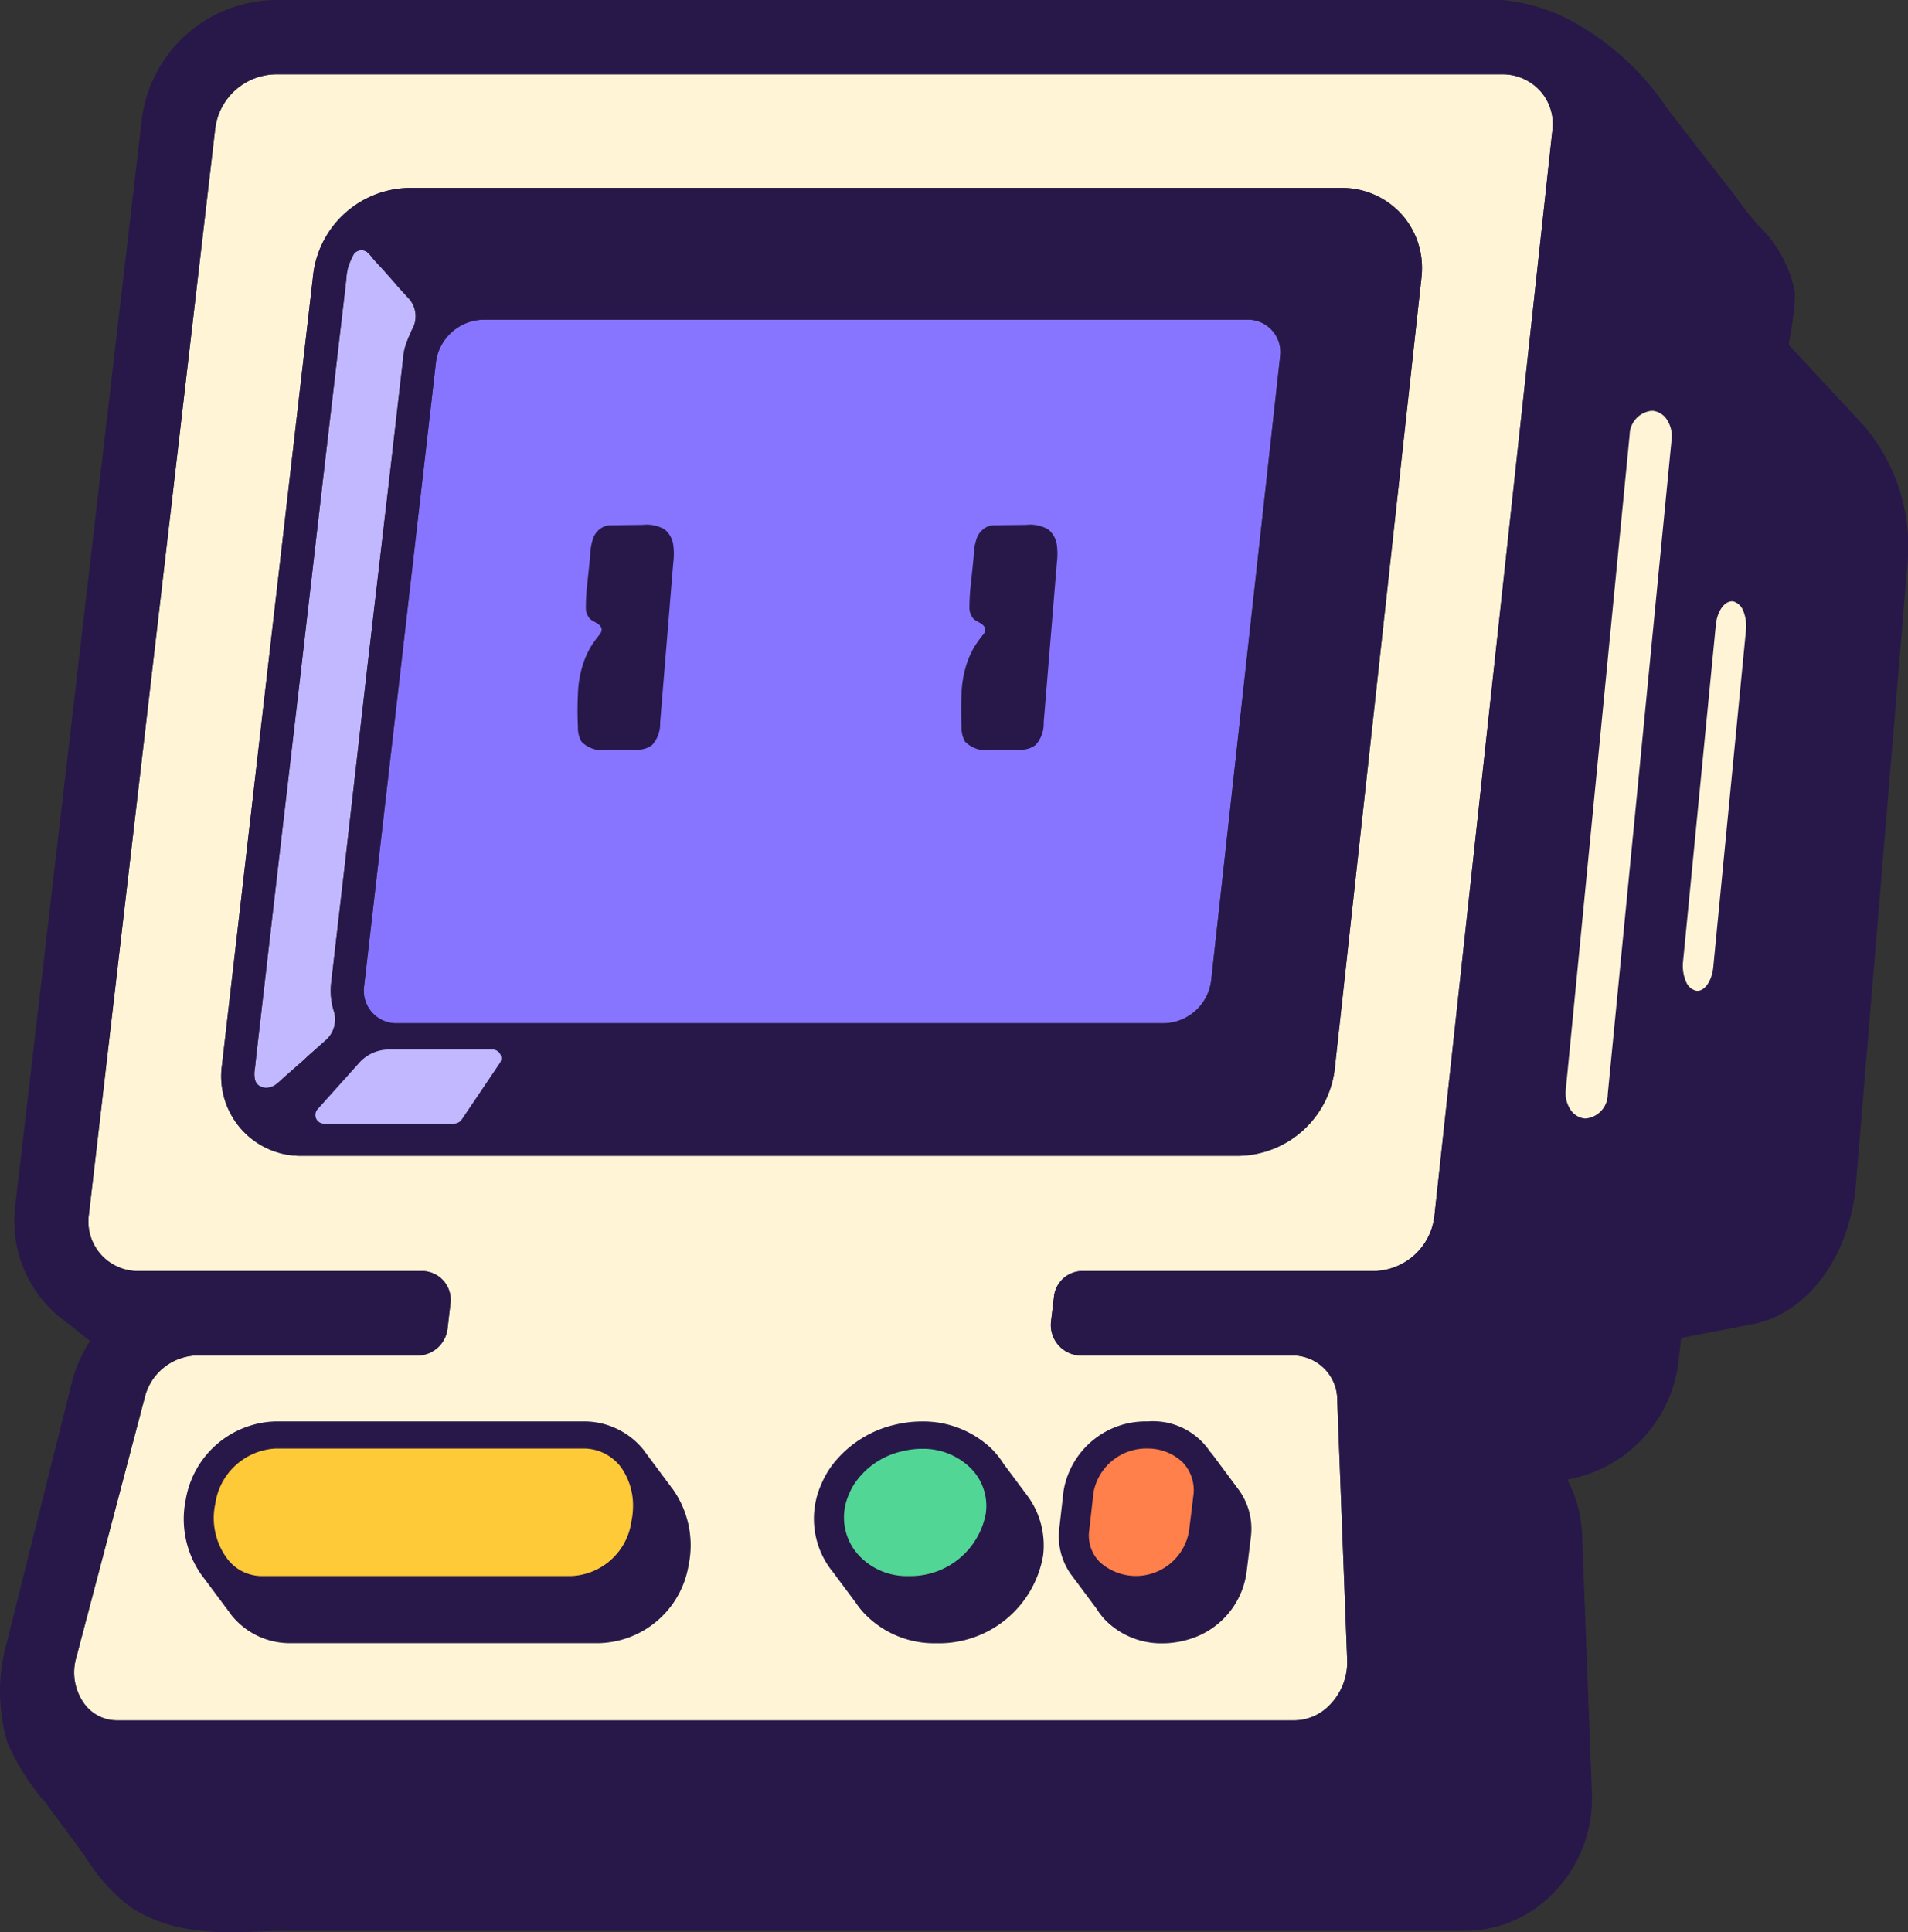 <svg xmlns="http://www.w3.org/2000/svg" viewBox="0 0 71.391 72.279"><rect x="0" y="0" width="71.391" height="72.279" fill="#333333" stroke="none"/><g id="Layer_2" data-name="Layer 2"><g id="Layer_1-2" data-name="Layer 1"><path d="M57.626,3.4a1.9,1.9,0,0,0-1.43-.62H10.316a2.32,2.32,0,0,0-2.26,2L3.326,45.43a1.853,1.853,0,0,0,1.88,2.12h10.58a1.075,1.075,0,0,1,1.07,1.2l-.11.95a1.137,1.137,0,0,1-1.13,1.01H7.3a2.065,2.065,0,0,0-1.89,1.6L2.856,62a1.987,1.987,0,0,0,.3,1.74,1.512,1.512,0,0,0,1.23.62h44.07a1.862,1.862,0,0,0,1.32-.6,2.282,2.282,0,0,0,.63-1.67l-.37-9.69a1.666,1.666,0,0,0-1.61-1.69h-7.97a1.141,1.141,0,0,1-1.13-1.27l.11-.93a1.073,1.073,0,0,1,1.07-.96h10.91a2.32,2.32,0,0,0,2.25-2.02l4.42-40.66A1.847,1.847,0,0,0,57.626,3.4Zm-4.44,6.99-3.25,29.64a3.685,3.685,0,0,1-3.58,3.21H11.316a2.977,2.977,0,0,1-3.01-3.4l3.42-29.63a3.679,3.679,0,0,1,3.56-3.18h34.87a2.979,2.979,0,0,1,3.05,3.02C53.206,10.16,53.2,10.28,53.186,10.39Z" style="fill:#fff5d6"/><path d="M62.546,16.44l-2.39,24.5a.912.912,0,0,1-.8.9h-.08a.731.731,0,0,1-.48-.28,1.128,1.128,0,0,1-.21-.79l2.39-24.5a.921.921,0,0,1,.81-.9h.07a.731.731,0,0,1,.48.28A1.128,1.128,0,0,1,62.546,16.44Z" style="fill:#28184a"/><path d="M65.326,23.6l-1.22,12.57c-.05.55-.35.95-.65.89a.544.544,0,0,1-.35-.29,1.511,1.511,0,0,1-.13-.81L64.2,23.39c.05-.55.35-.94.66-.89a.586.586,0,0,1,.34.29A1.511,1.511,0,0,1,65.326,23.6Z" style="fill:#28184a"/><path d="M47.9,13.34,45.316,36.7a1.822,1.822,0,0,1-1.75,1.58H14.876a1.217,1.217,0,0,1-1.25-1.4l2.69-23.36a1.824,1.824,0,0,1,1.77-1.56h28.55a1.213,1.213,0,0,1,1.26,1.38Z" style="fill:#8775ff"/><path d="M15.406,12.35c-.02.06-.06.12-.07.17a1.894,1.894,0,0,0-.09.21,2.061,2.061,0,0,0-.16.66l-.52,4.53-.84,7.2-.82,7.2-.51,4.41a2.617,2.617,0,0,0,.08,1.05,1.036,1.036,0,0,1-.26,1.11l-.71.63c-.13.13-.27.25-.41.37l-.5.44a2.848,2.848,0,0,1-.26.23.608.608,0,0,1-.33.13.481.481,0,0,1-.32-.08.367.367,0,0,1-.15-.25.922.922,0,0,1,0-.37l.05-.47.83-7.2.84-7.2.83-7.2.84-7.2.04-.37a.747.747,0,0,1,.03-.2v-.03a2.264,2.264,0,0,1,.26-.64l.01-.01a.381.381,0,0,1,.26-.11.377.377,0,0,1,.21.07l.02.02a.764.764,0,0,1,.09.09c.05.06.1.12.14.17.14.16.28.3.42.46.16.18.32.36.48.55l.42.46A.993.993,0,0,1,15.406,12.35Z" style="fill:#c1b8ff"/><path d="M69.726,15.91l-2.78-2.99c-.043-.054.05-.388.06-.462.024-.164.05-.329.073-.493a6.767,6.767,0,0,0,.081-1.025,4.644,4.644,0,0,0-1.363-2.5,11.662,11.662,0,0,1-.855-1.093l-.875-1.12q-.861-1.1-1.711-2.209A10.076,10.076,0,0,0,59.24,1.038,6.808,6.808,0,0,0,56.206,0H10.316a5.1,5.1,0,0,0-5.01,4.45L.576,45.06a4.648,4.648,0,0,0,1.15,3.73,4.7,4.7,0,0,0,.82.72c.03.02.05.04.08.06s.05.05.08.07a.555.555,0,0,0,.08.06c.02.02.05.04.07.06s.05.04.08.06.05.05.08.07.05.04.08.06.05.04.07.06a.555.555,0,0,1,.08.06c.03.02.05.04.08.06l.04.04a5.314,5.314,0,0,0-.65,1.43L.247,61.474A6.7,6.7,0,0,0,.284,65.21a8.781,8.781,0,0,0,1.431,2.243c.5.692.967,1.293,1.46,1.988a6.984,6.984,0,0,0,1.7,1.9c1.96,1.257,3.942.893,5.9.893h44.07a4.608,4.608,0,0,0,3.3-1.44,5.037,5.037,0,0,0,1.42-3.71l-.37-9.69a4.76,4.76,0,0,0-.55-2.04,5.106,5.106,0,0,0,4.16-4.42l.1-.88,2.69-.52c2.05-.4,3.63-2.55,3.85-5.25l1.92-23.13A6.943,6.943,0,0,0,69.726,15.91ZM58.086,4.87l-4.42,40.66a2.32,2.32,0,0,1-2.25,2.02H40.506a1.073,1.073,0,0,0-1.07.96l-.11.93a1.141,1.141,0,0,0,1.13,1.27h7.97a1.666,1.666,0,0,1,1.61,1.69l.37,9.69a2.282,2.282,0,0,1-.63,1.67,1.862,1.862,0,0,1-1.32.6H4.386a1.512,1.512,0,0,1-1.23-.62,1.987,1.987,0,0,1-.3-1.74l2.55-9.69a2.065,2.065,0,0,1,1.89-1.6h8.32a1.137,1.137,0,0,0,1.13-1.01l.11-.95a1.075,1.075,0,0,0-1.07-1.2H5.206a1.853,1.853,0,0,1-1.88-2.12L8.056,4.78a2.32,2.32,0,0,1,2.26-2H56.2a1.9,1.9,0,0,1,1.43.62A1.847,1.847,0,0,1,58.086,4.87Zm2.07,36.07a.912.912,0,0,1-.8.9h-.08a.731.731,0,0,1-.48-.28,1.128,1.128,0,0,1-.21-.79l2.39-24.5a.921.921,0,0,1,.81-.9h.07a.731.731,0,0,1,.48.28,1.128,1.128,0,0,1,.21.79Zm3.95-4.77c-.05.55-.35.95-.65.89a.544.544,0,0,1-.35-.29,1.511,1.511,0,0,1-.13-.81L64.2,23.39c.05-.55.35-.94.66-.89a.586.586,0,0,1,.34.29,1.511,1.511,0,0,1,.13.81Z" style="fill:#28184a"/><path d="M65.326,23.6l-1.22,12.57c-.05.55-.35.95-.65.89a.544.544,0,0,1-.35-.29,1.511,1.511,0,0,1-.13-.81L64.2,23.39c.05-.55.35-.94.66-.89a.586.586,0,0,1,.34.29A1.511,1.511,0,0,1,65.326,23.6Z" style="fill:#28184a"/><path d="M62.546,16.44l-2.39,24.5a.912.912,0,0,1-.8.9h-.08a.731.731,0,0,1-.48-.28,1.128,1.128,0,0,1-.21-.79l2.39-24.5a.921.921,0,0,1,.81-.9h.07a.731.731,0,0,1,.48.28A1.128,1.128,0,0,1,62.546,16.44Z" style="fill:#fff5d6"/><path d="M65.326,23.6l-1.22,12.57c-.05.55-.35.95-.65.89a.544.544,0,0,1-.35-.29,1.511,1.511,0,0,1-.13-.81L64.2,23.39c.05-.55.35-.94.66-.89a.586.586,0,0,1,.34.29A1.511,1.511,0,0,1,65.326,23.6Z" style="fill:#fff5d6"/><path d="M46.4,55.805c-.022-.035-.048-.069-.071-.1s-.042-.054-.061-.082-.042-.054-.061-.081-.041-.054-.06-.082-.042-.053-.061-.081-.042-.054-.061-.082-.041-.053-.06-.081-.042-.054-.061-.082-.042-.053-.061-.081-.041-.054-.06-.081-.042-.054-.061-.082-.042-.054-.061-.081-.041-.054-.06-.082-.042-.054-.061-.081-.042-.054-.061-.082a2.784,2.784,0,0,0-.206-.262,2.565,2.565,0,0,0-2.326-1.126,3.115,3.115,0,0,0-3.152,2.6l-.154,1.355a2.465,2.465,0,0,0,.411,1.74c.018.028.042.053.061.081s.042.054.06.082.042.053.061.081.042.054.061.082.042.053.061.081.041.054.06.081.042.054.061.082.041.053.06.081.042.054.061.082.042.053.061.081.041.054.06.082.042.053.061.081.042.054.061.082.041.053.06.081.042.054.061.081.042.054.061.082a2.615,2.615,0,0,0,.382.48,2.942,2.942,0,0,0,2.086.823,3.388,3.388,0,0,0,.913-.126,3.046,3.046,0,0,0,2.242-2.557l.155-1.271A2.476,2.476,0,0,0,46.4,55.805Z" style="fill:#28184a"/><path d="M44.666,55.73a1.275,1.275,0,0,1-.01.19l-.16,1.31a2.015,2.015,0,0,1-3.33,1.22,1.4,1.4,0,0,1-.41-1.21l.16-1.41a2.01,2.01,0,0,1,2.03-1.64,1.891,1.891,0,0,1,1.3.51A1.505,1.505,0,0,1,44.666,55.73Z" style="fill:#ff804a"/><path d="M38.528,56.077c-.019-.032-.044-.06-.064-.09s-.042-.054-.061-.082-.042-.053-.061-.081-.042-.054-.06-.082-.042-.053-.061-.081-.042-.054-.061-.082-.042-.053-.06-.081-.042-.053-.061-.082-.042-.053-.061-.081-.041-.053-.06-.081-.042-.054-.061-.082-.042-.053-.061-.081-.041-.054-.06-.082-.042-.053-.061-.081-.042-.054-.061-.082-.046-.058-.066-.089a3.217,3.217,0,0,0-.458-.57,3.71,3.71,0,0,0-2.594-1.01,4.3,4.3,0,0,0-.981.115,4.119,4.119,0,0,0-2.342,1.472,3.373,3.373,0,0,0-.449.774,3.152,3.152,0,0,0,.4,3.221c.015.02.031.038.046.057l.06.082.061.081c.02.028.04.055.061.082l.06.081c.02.027.04.055.061.082l.061.081c.02.027.039.054.06.081s.04.055.061.082.04.055.061.081.039.055.06.082l.061.081c.02.028.04.055.061.082s.039.054.06.081.04.055.061.082.023.035.036.052a2.988,2.988,0,0,0,.366.433,3.619,3.619,0,0,0,2.609,1.032,3.953,3.953,0,0,0,4-3.282A3.128,3.128,0,0,0,38.528,56.077Z" style="fill:#28184a"/><path d="M36.906,56.35a2.452,2.452,0,0,1-.02.27,2.867,2.867,0,0,1-2.88,2.34,2.456,2.456,0,0,1-1.81-.71,2.091,2.091,0,0,1-.43-2.35,2.176,2.176,0,0,1,.31-.54,2.924,2.924,0,0,1,1.69-1.07,3.1,3.1,0,0,1,.73-.09,2.53,2.53,0,0,1,1.81.71A2,2,0,0,1,36.906,56.35Z" style="fill:#52d696"/><path d="M25.139,55.66c-.009-.011-.02-.018-.029-.029s-.019-.036-.032-.052-.021-.019-.03-.031-.018-.035-.031-.051-.02-.019-.029-.03-.019-.035-.031-.051-.021-.019-.03-.031-.018-.035-.031-.051-.02-.019-.029-.03-.019-.035-.031-.051-.021-.019-.03-.031-.019-.035-.031-.051-.021-.019-.03-.03-.018-.035-.031-.051-.02-.019-.029-.03-.019-.036-.031-.052-.021-.019-.03-.03-.019-.035-.031-.051-.021-.019-.03-.031-.018-.035-.031-.05-.02-.019-.029-.031-.019-.035-.031-.051-.021-.019-.03-.03-.019-.036-.031-.051-.021-.019-.03-.031-.018-.035-.031-.051-.02-.019-.029-.03-.019-.035-.031-.051-.021-.019-.03-.031-.019-.035-.031-.051-.021-.019-.03-.03-.018-.035-.031-.051-.021-.02-.031-.032-.018-.034-.029-.05a2.857,2.857,0,0,0-2.235-1.1H10.323A3.509,3.509,0,0,0,6.949,56.1a3.622,3.622,0,0,0,.615,2.854c.01.013.023.022.033.034s.017.033.028.048.023.021.032.034.017.032.029.047.022.021.032.034.017.033.028.047.023.022.033.034.017.033.028.048.022.021.032.034.017.033.028.047.023.022.033.034.017.033.028.048.023.021.033.034.017.033.028.047.022.022.032.034.017.033.028.048.023.021.033.034.017.033.028.047.023.022.033.034.017.033.028.048.022.021.032.034.017.033.028.047.023.022.033.034.017.033.028.047.023.022.032.034.018.033.029.048.022.022.032.034.017.033.028.047.023.022.033.034.017.033.028.048.023.021.032.034.018.033.029.047.022.022.032.034.017.033.028.048a2.8,2.8,0,0,0,2.249,1.132h11.55a3.485,3.485,0,0,0,3.371-2.917A3.633,3.633,0,0,0,25.139,55.66Z" style="fill:#28184a"/><path d="M23.686,56.34a2.76,2.76,0,0,1-.06.57,2.373,2.373,0,0,1-2.26,2.05H9.816a1.621,1.621,0,0,1-1.35-.7,2.543,2.543,0,0,1-.41-2.01,2.409,2.409,0,0,1,2.27-2.06h11.55a1.75,1.75,0,0,1,1.36.7A2.471,2.471,0,0,1,23.686,56.34Z" style="fill:#ffca38"/><path d="M13,10.12a2.264,2.264,0,0,1,.26-.64A1.375,1.375,0,0,0,13,10.12Zm0,0a2.264,2.264,0,0,1,.26-.64A1.375,1.375,0,0,0,13,10.12Zm0,0a2.264,2.264,0,0,1,.26-.64A1.375,1.375,0,0,0,13,10.12Z" style="fill:#28184a"/><path d="M52.446,8.02a3.038,3.038,0,0,0-2.29-.99H15.286a3.679,3.679,0,0,0-3.56,3.18L8.306,39.84a2.977,2.977,0,0,0,3.01,3.4h35.04a3.685,3.685,0,0,0,3.58-3.21l3.25-29.64c.01-.11.02-.23.02-.34A3.01,3.01,0,0,0,52.446,8.02ZM12.476,37.78a1.036,1.036,0,0,1-.26,1.11l-.71.63c-.13.13-.27.25-.41.37l-.5.44a2.848,2.848,0,0,1-.26.23.608.608,0,0,1-.33.13.481.481,0,0,1-.32-.08.367.367,0,0,1-.15-.25.922.922,0,0,1,0-.37l.05-.47.83-7.2.84-7.2.83-7.2.84-7.2.04-.37a.747.747,0,0,1,.03-.2v-.03a1.375,1.375,0,0,1,.26-.64l.01-.01a.381.381,0,0,1,.26-.11.377.377,0,0,1,.21.07l.02.02a.764.764,0,0,1,.09.09c.05.06.1.12.14.17.14.16.28.3.42.46.16.18.32.36.48.55l.42.46a.993.993,0,0,1,.1,1.17c-.02.06-.06.12-.07.17a1.894,1.894,0,0,0-.09.21,2.061,2.061,0,0,0-.16.66l-.52,4.53-.84,7.2-.82,7.2-.51,4.41A2.617,2.617,0,0,0,12.476,37.78Zm32.84-1.08a1.822,1.822,0,0,1-1.75,1.58H14.876a1.217,1.217,0,0,1-1.25-1.4l2.69-23.36a1.824,1.824,0,0,1,1.77-1.56h28.55a1.213,1.213,0,0,1,1.26,1.38Z" style="fill:#28184a"/><path d="M11.88,41.5l1.576-1.757a1.483,1.483,0,0,1,1.105-.48h3.844a.327.327,0,0,1,.3.5l-1.428,2.118a.36.36,0,0,1-.3.154H12.152A.324.324,0,0,1,11.88,41.5Z" style="fill:#c1b8ff"/><path d="M38.261,28.045c-.1.009-.194.01-.289.011l-.919,0a1.091,1.091,0,0,1-.943-.311,1.04,1.04,0,0,1-.133-.549q-.029-.617,0-1.233a4.02,4.02,0,0,1,.229-1.233,3.631,3.631,0,0,1,.239-.514,4.388,4.388,0,0,1,.34-.473.313.313,0,0,0,.078-.182c0-.222-.3-.281-.434-.408a.622.622,0,0,1-.156-.429,7.441,7.441,0,0,1,.056-.895c.034-.363.079-.724.108-1.087a2.02,2.02,0,0,1,.118-.628.761.761,0,0,1,.274-.345.641.641,0,0,1,.39-.12l1.176-.014a1.345,1.345,0,0,1,.824.169.9.9,0,0,1,.325.577,2.683,2.683,0,0,1,0,.676l-.493,5.975a1.187,1.187,0,0,1-.294.831A.862.862,0,0,1,38.261,28.045Z" style="fill:#28184a"/><path d="M23.907,28.045c-.1.009-.194.01-.289.011l-.918,0a1.089,1.089,0,0,1-.943-.311,1.04,1.04,0,0,1-.133-.549q-.028-.617,0-1.233a4.051,4.051,0,0,1,.23-1.233,3.631,3.631,0,0,1,.239-.514,4.379,4.379,0,0,1,.339-.473.321.321,0,0,0,.079-.182c0-.222-.3-.281-.434-.408a.613.613,0,0,1-.156-.429,7.44,7.44,0,0,1,.055-.895c.035-.363.08-.724.108-1.087a2.079,2.079,0,0,1,.118-.628.768.768,0,0,1,.274-.345.646.646,0,0,1,.391-.12l1.176-.014a1.347,1.347,0,0,1,.824.169.9.9,0,0,1,.324.577,2.637,2.637,0,0,1,0,.676L24.7,27.035a1.183,1.183,0,0,1-.294.831A.859.859,0,0,1,23.907,28.045Z" style="fill:#28184a"/></g></g></svg>